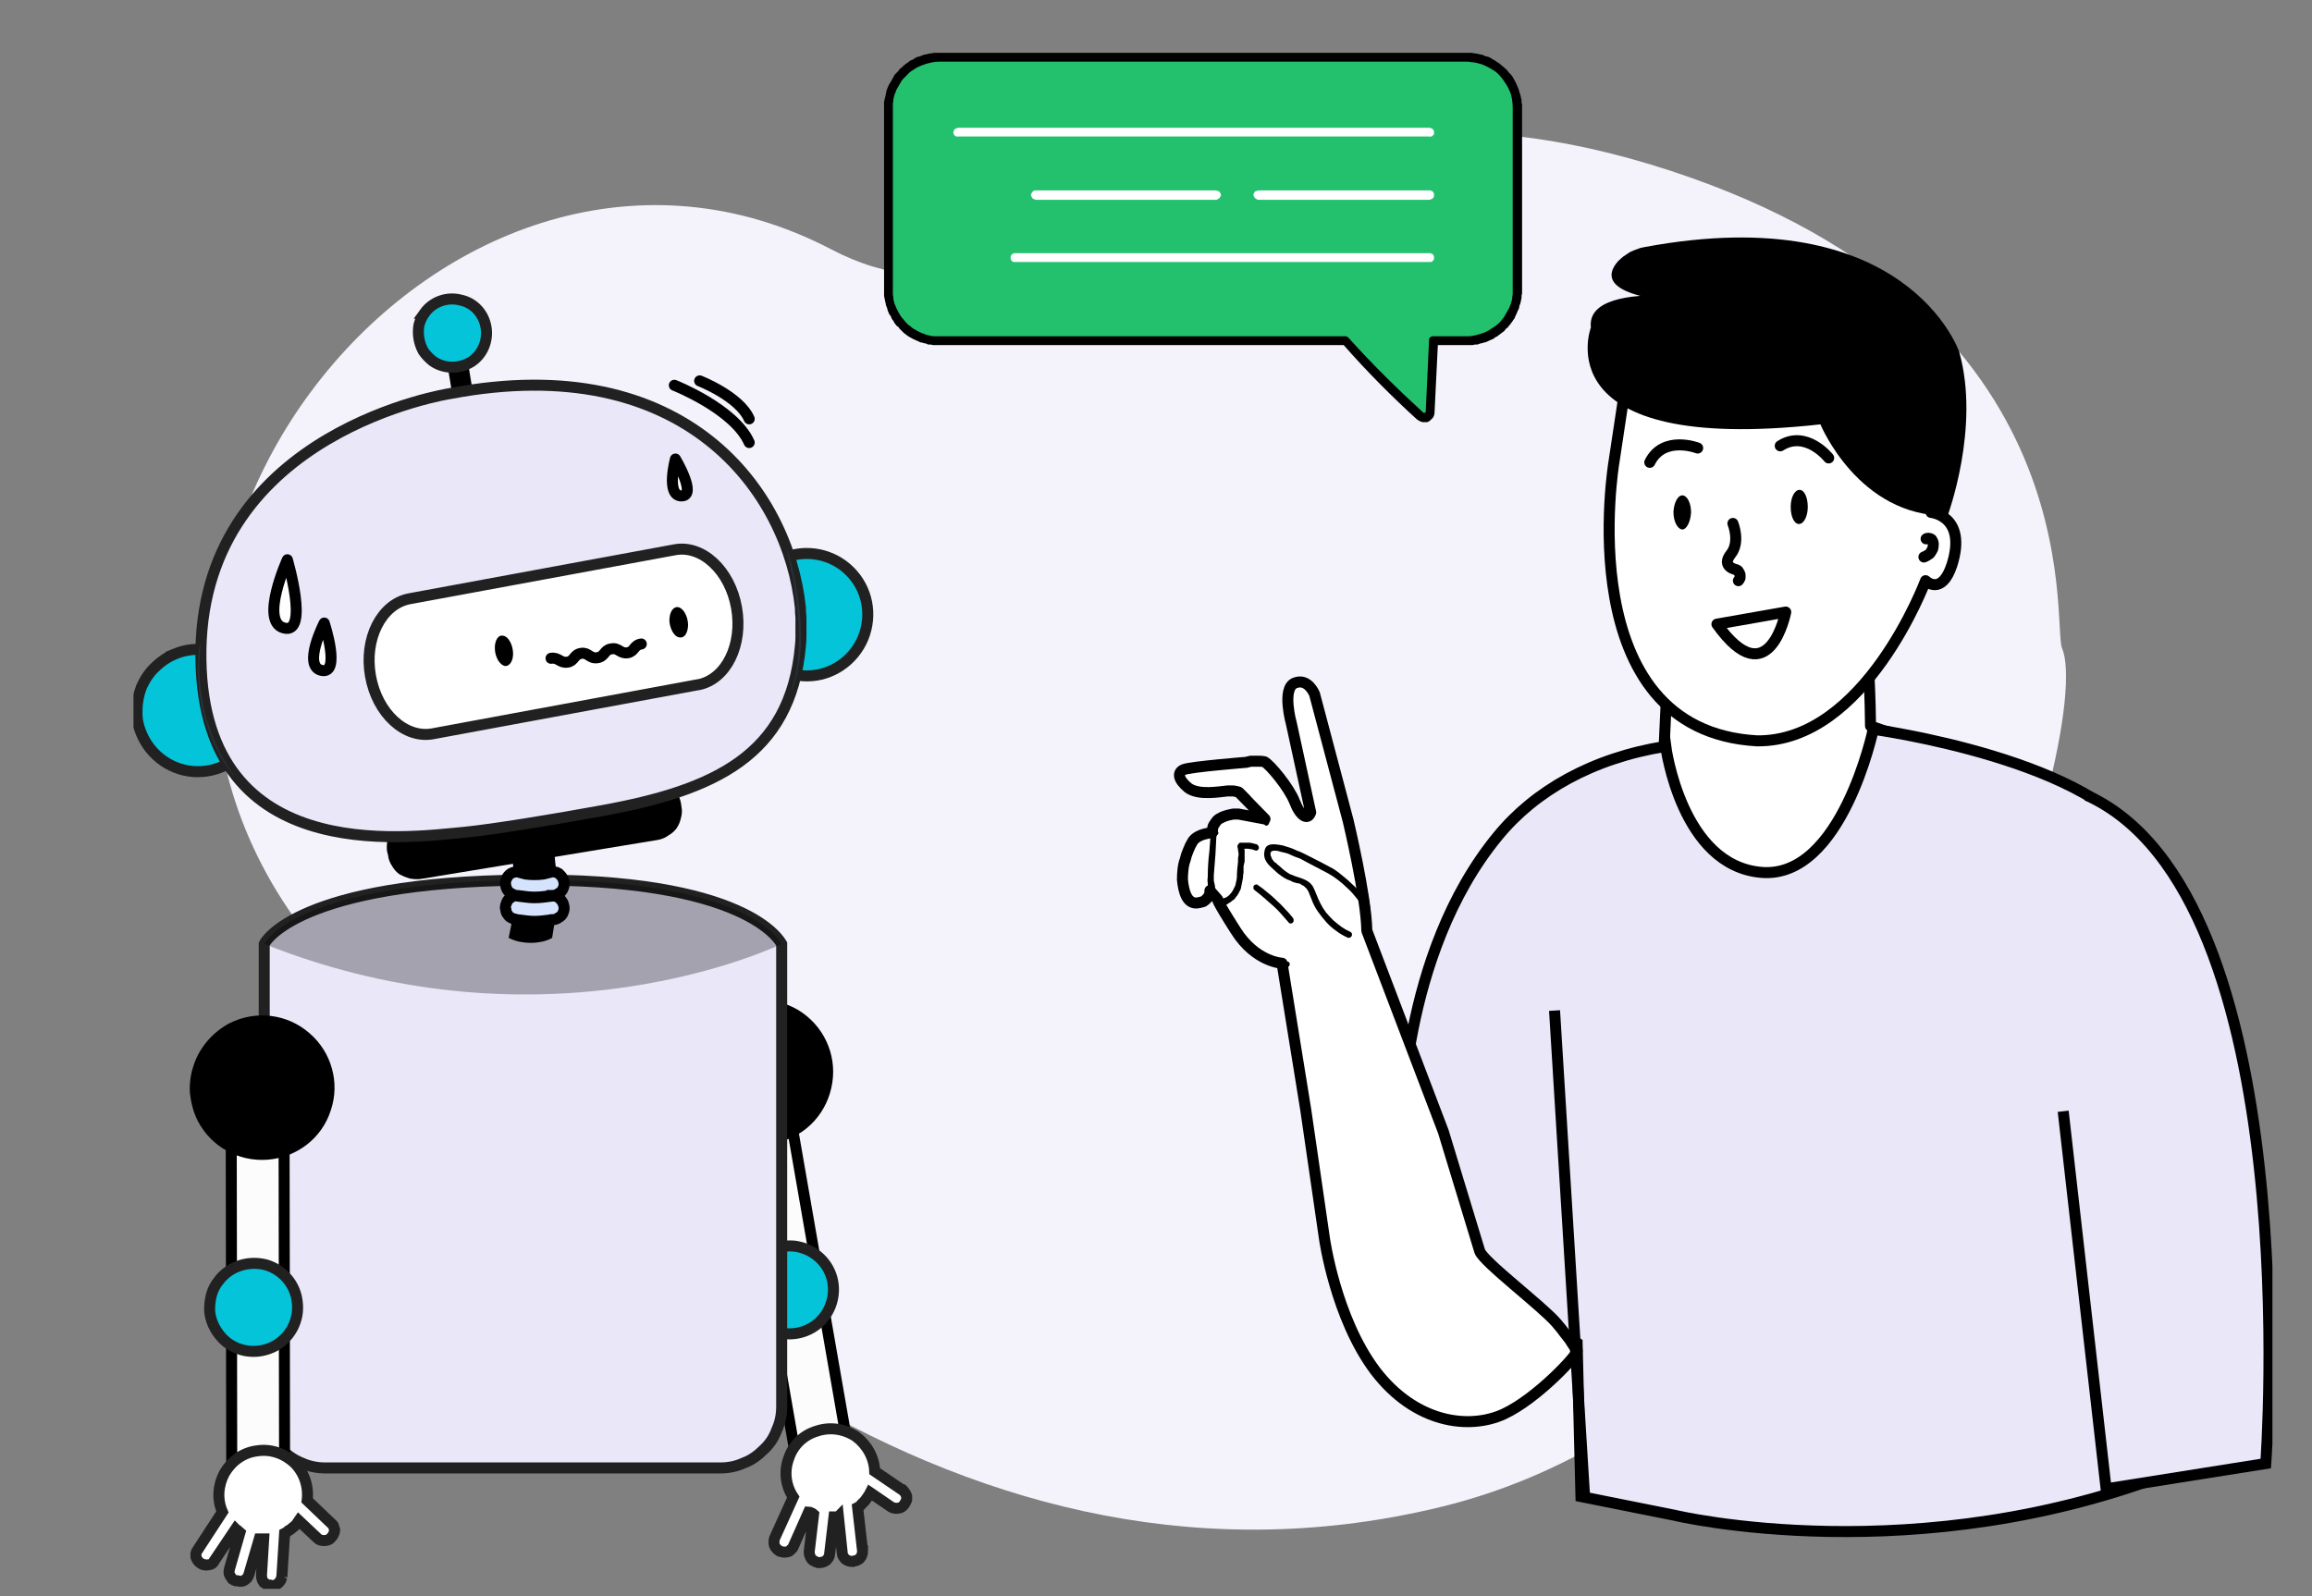 <svg xmlns="http://www.w3.org/2000/svg" viewBox="0 0 420 290" width="420" height="290"><rect x="0" y="0" width="420" height="290" fill="#808080" stroke="none"/><title>human-benefits-svg</title><defs><clipPath clipPathUnits="userSpaceOnUse" id="cp1"><path d="m249.68 334.49l-249.79-188.2 169.86-225.45 249.79 188.2z"></path></clipPath><clipPath clipPathUnits="userSpaceOnUse" id="cp2"><path d="m24.25 43.14h388.56v245.53h-388.56z"></path></clipPath><clipPath clipPathUnits="userSpaceOnUse" id="cp3"><path d="m24.25 43.14h388.56v245.53h-388.56z"></path></clipPath><clipPath clipPathUnits="userSpaceOnUse" id="cp4"><path d="m47.97 159.85h94v20.86h-94z"></path></clipPath><clipPath clipPathUnits="userSpaceOnUse" id="cp5"><path d="m160.58 9.58h115.9v67.13h-115.9z"></path></clipPath></defs><style>		.s0 { fill: #f4f3fb } 		.s1 { fill: #fcfcfc } 		.s2 { fill: none;stroke: #000000;stroke-width: 2 } 		.s3 { fill: #000000 } 		.s4 { fill: #04c4d9 } 		.s5 { fill: none;stroke: #212121;stroke-width: 2 } 		.s6 { fill: #ffffff } 		.s7 { fill: #e9e7f8 } 		.s8 { fill: #263238 } 		.s9 { fill: #d6e3fd } 		.s10 { fill: none;stroke: #000000;stroke-linecap: round;stroke-linejoin: round;stroke-width: 2 } 		.s11 { fill: #23c16e } 	</style><g id="Group_35978"><g id="Group_35946"><g id="Clip-Path: Group_35911" clip-path="url(#cp1)"><g id="Group_35911"><path id="Path_104000" class="s0" d="m374.6 117.8c-1.9-4.4 6.4-63.2-74.7-87.9-81.1-24.6-107.4 37.2-148.9 15.4-68.9-36-145.4 56.8-96.5 122.9 48.9 66.1 122.5 126.4 207.6 105.5 85-21 118.7-141.5 112.5-155.9z"></path></g></g></g><g id="Group_35975"><g id="Group_35944"><g id="Clip-Path: Group_35943" clip-path="url(#cp2)"><g id="Group_35943"><path id="Rectangle_11111" class="s1" d="m133.5 201.1l9.5-1.6 11.2 64.4-9.5 1.6z"></path><path id="Rectangle_11112" class="s2" d="m133.5 201.1l9.5-1.6 11.2 64.4-9.5 1.6z"></path><g id="Group_35942"><g id="Clip-Path: Group_35941" clip-path="url(#cp3)"><g id="Group_35941"><path id="Path_104230" class="s3" d="m130.4 184.2c4.3-3.1 10-3.4 14.6-0.7 4.6 2.8 7 8 6.2 13.2-0.8 5.3-4.6 9.6-9.8 10.8-5.1 1.3-10.6-0.6-13.7-4.9-1-1.4-1.8-3-2.2-4.6-0.4-1.7-0.5-3.4-0.3-5.1 0.3-1.7 0.9-3.4 1.8-4.9 0.9-1.4 2-2.7 3.4-3.8z"></path><path id="Path_104231" class="s4" d="m136.4 230.5c1.6-2.8 4.7-4.4 7.9-4.1 3.2 0.4 5.9 2.6 6.8 5.7 0.9 3.1-0.2 6.5-2.7 8.5-2.5 2-6 2.3-8.8 0.8q-1.4-0.8-2.4-2-1-1.3-1.5-2.8-0.4-1.5-0.2-3.1 0.1-1.6 0.9-3z"></path><path id="Path_104232" fill-rule="evenodd" class="s5" d="m136.4 230.5c1.6-2.8 4.7-4.4 7.9-4.1 3.2 0.4 5.9 2.6 6.8 5.7 0.9 3.1-0.2 6.5-2.7 8.5-2.5 2-6 2.3-8.8 0.8q-1.4-0.8-2.4-2-1-1.3-1.5-2.8-0.4-1.5-0.2-3.1 0.1-1.6 0.9-3z"></path><path id="Path_104233" class="s6" d="m156.7 281.8l-0.9-7.9q0.4-0.2 0.7-0.6 0.3-0.3 0.6-0.6 0.3-0.4 0.5-0.7 0.3-0.4 0.5-0.8l3.8 2.6q0.3 0.2 0.6 0.2 0.3 0.1 0.7 0 0.3 0 0.6-0.2 0.3-0.2 0.5-0.5l0.1-0.2q0.2-0.3 0.3-0.6 0-0.4 0-0.7-0.1-0.3-0.3-0.6-0.2-0.3-0.4-0.5h-0.1l-5-3.4c-0.1-2.5-1.4-4.8-3.4-6.3-2.1-1.4-4.7-1.8-7.1-1-2.4 0.7-4.3 2.5-5.1 4.9-0.9 2.4-0.6 5 0.8 7.1l-3.4 7.5q-0.1 0.3-0.1 0.7 0 0.3 0.1 0.6 0.1 0.3 0.4 0.6 0.2 0.2 0.5 0.4l0.3 0.1q0.3 0.1 0.6 0.1 0.3 0 0.7-0.1 0.3-0.1 0.5-0.4 0.3-0.2 0.4-0.5l2.8-6.3q0.1 0 0.3 0.1 0.1 0 0.2 0.1 0.1 0 0.2 0.1 0.1 0 0.2 0.1l-0.8 6.8q0 0.4 0.1 0.7 0.1 0.3 0.3 0.6 0.2 0.3 0.5 0.4 0.3 0.2 0.7 0.3h0.2q0.4 0 0.7-0.1 0.3-0.1 0.6-0.3 0.2-0.2 0.4-0.5 0.2-0.3 0.2-0.6l0.8-6.8q0.1 0 0.2 0 0.1 0 0.2 0 0.1 0 0.2 0 0.1 0 0.2-0.1l0.7 6.7q0 0.3 0.2 0.6 0.2 0.3 0.4 0.5 0.3 0.2 0.6 0.3 0.4 0.1 0.7 0.1l0.3-0.1q0.3 0 0.6-0.2 0.3-0.1 0.5-0.4 0.2-0.2 0.3-0.6 0.1-0.3 0.1-0.6z"></path><path id="Path_104234" fill-rule="evenodd" class="s5" d="m156.7 281.8l-0.9-7.9q0.4-0.2 0.7-0.6 0.3-0.3 0.6-0.6 0.3-0.4 0.5-0.7 0.3-0.4 0.5-0.8l3.8 2.6q0.3 0.2 0.6 0.2 0.3 0.1 0.7 0 0.3 0 0.6-0.2 0.3-0.2 0.5-0.5l0.1-0.2q0.2-0.3 0.3-0.6 0-0.4 0-0.7-0.1-0.3-0.3-0.6-0.2-0.3-0.4-0.5h-0.1l-5-3.4c-0.1-2.5-1.4-4.8-3.4-6.3-2.1-1.4-4.7-1.8-7.1-1-2.4 0.7-4.3 2.5-5.1 4.9-0.9 2.4-0.6 5 0.8 7.1l-3.4 7.5q-0.1 0.3-0.1 0.7 0 0.3 0.1 0.6 0.1 0.3 0.4 0.6 0.2 0.2 0.5 0.4l0.3 0.1q0.3 0.1 0.6 0.1 0.3 0 0.7-0.1 0.3-0.1 0.5-0.4 0.3-0.2 0.4-0.5l2.8-6.3q0.1 0 0.3 0.1 0.1 0 0.2 0.1 0.1 0 0.2 0.1 0.1 0 0.2 0.1l-0.8 6.8q0 0.4 0.1 0.7 0.1 0.3 0.3 0.6 0.2 0.3 0.5 0.4 0.3 0.2 0.7 0.3h0.2q0.4 0 0.7-0.1 0.3-0.1 0.6-0.3 0.2-0.2 0.4-0.5 0.2-0.3 0.2-0.6l0.8-6.8q0.1 0 0.2 0 0.1 0 0.2 0 0.1 0 0.2 0 0.1 0 0.2-0.1l0.7 6.7q0 0.3 0.2 0.6 0.2 0.3 0.4 0.5 0.3 0.2 0.6 0.3 0.4 0.1 0.7 0.1l0.3-0.1q0.3 0 0.6-0.2 0.3-0.1 0.5-0.4 0.2-0.2 0.3-0.6 0.1-0.3 0.1-0.6z"></path><path id="Path_104235" class="s7" d="m142 172v83.6c0 1.5-0.3 2.9-0.9 4.2-0.5 1.4-1.3 2.6-2.4 3.6-1 1-2.2 1.9-3.6 2.4-1.3 0.6-2.7 0.9-4.2 0.9h-71.9c-1.4 0-2.9-0.3-4.2-0.9-1.3-0.5-2.6-1.4-3.6-2.4-1-1-1.8-2.2-2.4-3.6-0.5-1.3-0.8-2.7-0.8-4.2v-83.6q0-0.2 0-0.5 0 0 0 0 0 0 0 0 0 0 0 0 0 0 0 0c0.2-0.5 6.3-11.2 47-11.6 40.7-0.5 46.7 11.1 47 11.6q0 0 0 0 0 0 0 0 0 0 0 0 0 0 0 0 0 0.3 0 0.5z"></path><path id="Path_104236" fill-rule="evenodd" class="s5" d="m142 172v83.6c0 1.5-0.3 2.9-0.9 4.2-0.5 1.4-1.3 2.6-2.4 3.6-1 1-2.2 1.9-3.6 2.4-1.3 0.6-2.7 0.9-4.2 0.9h-71.9c-1.4 0-2.9-0.3-4.2-0.9-1.3-0.5-2.6-1.4-3.6-2.4-1-1-1.8-2.2-2.4-3.6-0.5-1.3-0.8-2.7-0.8-4.2v-83.6q0-0.2 0-0.5 0 0 0 0 0 0 0 0 0 0 0 0 0 0 0 0c0.2-0.5 6.3-11.2 47-11.6 40.7-0.5 46.7 11.1 47 11.6q0 0 0 0 0 0 0 0 0 0 0 0 0 0 0 0 0 0.3 0 0.5z"></path><g id="Group_35940" style="opacity: .3"><g id="Group_35939"><g id="Clip-Path: Group_35938" clip-path="url(#cp4)"><g id="Group_35938"><path id="Path_104237" class="s3" d="m142 171.5q0 0 0 0 0 0 0 0 0 0 0 0 0 0 0 0c-0.7 0.3-42.5 20.5-94 0q0 0 0 0 0 0 0 0 0 0 0 0 0 0 0 0 0 0 0 0c0.2-0.5 6.3-11.2 47-11.6 40.7-0.5 46.7 11.1 47 11.6q0 0 0 0 0 0 0 0 0 0 0 0 0 0 0 0z"></path></g></g></g></g><path id="Path_104238" class="s3" d="m119.5 152.6l-43.1 7.1q-1 0.1-2-0.1-1-0.3-1.9-0.8-0.8-0.6-1.3-1.5-0.6-0.9-0.7-1.9l-0.2-0.8q-0.1-1 0.1-2 0.2-1 0.8-1.8 0.6-0.8 1.5-1.4 0.9-0.5 1.9-0.7l43.2-7.1q1-0.1 2 0.1 1 0.2 1.8 0.8 0.8 0.6 1.4 1.5 0.5 0.9 0.7 1.9l0.1 0.7q0.2 1-0.1 2-0.2 1-0.8 1.9-0.6 0.8-1.5 1.3-0.8 0.6-1.9 0.8z"></path><path id="Rectangle_11114" class="s3" d="m79.7 56.7l3.7-0.6 3.1 18.8-3.7 0.6z"></path><path id="Path_104239" class="s4" d="m142.3 101.4c4.1-1.7 8.9-0.8 12.1 2.4 3.2 3.2 4.1 7.9 2.4 12.1-1.7 4.1-5.7 6.9-10.2 6.9-4.5 0-8.5-2.7-10.3-6.8-0.5-1.4-0.8-2.8-0.8-4.3 0-1.4 0.3-2.9 0.8-4.2 0.6-1.4 1.4-2.6 2.4-3.6 1-1.1 2.3-1.9 3.6-2.5z"></path><path id="Path_104240" fill-rule="evenodd" class="s5" d="m142.3 101.4c4.1-1.7 8.9-0.8 12.1 2.4 3.2 3.2 4.1 7.9 2.4 12.1-1.7 4.1-5.7 6.9-10.2 6.9-4.5 0-8.5-2.7-10.3-6.8-0.5-1.4-0.8-2.8-0.8-4.3 0-1.4 0.3-2.9 0.8-4.2 0.6-1.4 1.4-2.6 2.4-3.6 1-1.1 2.3-1.9 3.6-2.5z"></path><path id="Path_104241" class="s4" d="m31.8 118.8c4.1-1.7 8.9-0.7 12 2.5 3.2 3.2 4.1 8 2.4 12.1-1.8 4.2-5.8 6.8-10.3 6.8-4.5 0-8.5-2.8-10.2-6.9-0.6-1.4-0.9-2.8-0.8-4.3 0-1.4 0.3-2.9 0.8-4.2 0.6-1.3 1.4-2.6 2.5-3.6 1-1 2.2-1.8 3.6-2.4z"></path><path id="Path_104242" fill-rule="evenodd" class="s5" d="m31.8 118.8c4.1-1.7 8.9-0.7 12 2.5 3.2 3.2 4.1 8 2.4 12.1-1.8 4.2-5.8 6.8-10.3 6.8-4.5 0-8.5-2.8-10.2-6.9-0.6-1.4-0.9-2.8-0.8-4.3 0-1.4 0.3-2.9 0.8-4.2 0.6-1.3 1.4-2.6 2.5-3.6 1-1 2.2-1.8 3.6-2.4z"></path><path id="Path_104243" class="s7" d="m81.8 71.5c0 0-44.6 6.8-45.3 46.5-0.6 39.7 37.1 34.2 48 33.2 5-0.5 15.5-2.2 24.8-3.9 20.4-3.7 34.3-10 36.1-29.9q0.1-0.9 0.1-1.7 0-0.9 0-1.8 0-0.9 0-1.7-0.1-0.9-0.1-1.8c-2.2-21.1-20.9-47-63.6-38.9z"></path><path id="Path_104244" fill-rule="evenodd" class="s5" d="m81.8 71.5c0 0-44.6 6.8-45.3 46.5-0.6 39.7 37.1 34.2 48 33.2 5-0.5 15.5-2.2 24.8-3.9 20.4-3.7 34.3-10 36.1-29.9q0.1-0.9 0.1-1.7 0-0.9 0-1.8 0-0.9 0-1.7-0.1-0.9-0.1-1.8c-2.2-21.1-20.9-47-63.6-38.9z"></path><path id="Path_104245" class="s6" d="m126.8 124.4l-48.1 8.9c-5.1 1-10.2-3.7-11.4-10.5q0 0 0 0c-1.2-6.8 2-13 7-14l48.2-8.9c5-1 10.1 3.7 11.3 10.5q0 0 0 0c1.2 6.8-1.9 13-6.9 14q-0.1 0-0.1 0z"></path><path id="Path_104246" fill-rule="evenodd" class="s5" d="m126.8 124.4l-48.1 8.9c-5.1 1-10.2-3.7-11.4-10.5q0 0 0 0c-1.2-6.8 2-13 7-14l48.2-8.9c5-1 10.1 3.7 11.3 10.5q0 0 0 0c1.2 6.8-1.9 13-6.9 14z"></path><path id="Path_104247" class="s3" d="m93.2 118.5c0.1 1.5-0.6 2.6-1.5 2.5-0.9-0.2-1.7-1.5-1.8-3-0.1-1.6 0.6-2.7 1.5-2.5 0.9 0.1 1.7 1.5 1.8 3z"></path><path id="Path_104248" class="s3" d="m125 113.4c0 1.5-0.6 2.6-1.6 2.4-0.9-0.1-1.7-1.5-1.8-3 0-1.5 0.6-2.6 1.6-2.5 0.9 0.2 1.7 1.5 1.8 3.1z"></path><path id="Path_104249" class="s4" d="m77.1 56.9c1.5-2.1 4.1-3 6.5-2.4 2.5 0.5 4.3 2.5 4.7 5 0.4 2.5-0.7 5-2.8 6.3-2.2 1.3-4.9 1.2-6.9-0.2q-1-0.8-1.7-1.8-0.6-1.1-0.8-2.3-0.2-1.2 0-2.4 0.3-1.2 1-2.2z"></path><path id="Path_104250" fill-rule="evenodd" class="s5" d="m77.1 56.9c1.5-2.1 4.1-3 6.5-2.4 2.5 0.5 4.3 2.5 4.7 5 0.4 2.5-0.7 5-2.8 6.3-2.2 1.3-4.9 1.2-6.9-0.2q-1-0.8-1.7-1.8-0.6-1.1-0.8-2.3-0.2-1.2 0-2.4 0.3-1.2 1-2.2z"></path><path id="Path_104251" class="s8" d="m143.7 125.5q0.2-0.5 0.3-1 0.1-0.4 0.3-0.9 0.1-0.4 0.2-0.9 0.1-0.5 0.2-0.9 0.2-1.2 0.3-2.3 0.1-1.1 0.1-2.3 0.1-1.1 0-2.3 0-1.1-0.1-2.3-0.1-1.1-0.2-2.2-0.1-1.2-0.3-2.3-0.1-1.1-0.3-2.3-0.2-1.1-0.5-2.2-0.3-1.7-0.6-2.8 0-0.1 0-0.2-0.1-0.1-0.1-0.3 0-0.1 0-0.2-0.1-0.1-0.1-0.3 0.1 0.1 0.1 0.3 0.1 0.1 0.1 0.2 0.1 0.1 0.1 0.3 0 0.1 0.1 0.2 0.3 1 0.7 2.7 0.3 1.2 0.5 2.3 0.2 1.1 0.4 2.3 0.2 1.1 0.3 2.2 0.1 1.2 0.2 2.3 0.1 1.2 0.1 2.4 0 1.1 0 2.3-0.1 1.1-0.2 2.3-0.2 1.1-0.4 2.3 0 0.3-0.1 0.6-0.1 0.4-0.2 0.7-0.1 0.4-0.2 0.7-0.1 0.3-0.2 0.7-0.1 0.1-0.1 0.2-0.1 0.1-0.1 0.2-0.1 0.1-0.1 0.2-0.1 0.2-0.2 0.3z"></path><path id="Path_104252" class="s8" d="m36.4 116.7q0 0.1 0 0.2 0 0.2 0 0.3 0 0.1 0 0.3 0 0.1 0 0.2-0.1 0.5-0.1 1.2c0 0.5-0.1 1-0.1 1.6q0 0.5 0 1 0 0.6 0 1.1 0.1 0.5 0.1 1 0 0.5 0.1 1 0.1 0.7 0.2 1.3 0 0.6 0.2 1.2 0.1 0.6 0.2 1.3 0.1 0.6 0.3 1.2 0.1 0.6 0.3 1.2 0.2 0.6 0.4 1.2 0.2 0.6 0.4 1.2 0.3 0.6 0.5 1.2 0.2 0.5 0.4 0.9 0.2 0.5 0.5 1 0.2 0.4 0.4 0.9 0.3 0.4 0.5 0.9c0.3 0.5 0.6 0.9 0.8 1.3q0.4 0.6 0.7 1 0.1 0.1 0.2 0.2 0 0.2 0.1 0.3 0.1 0.1 0.1 0.2 0.1 0.1 0.1 0.2 0-0.1-0.1-0.2-0.1-0.1-0.2-0.2-0.1-0.1-0.2-0.2 0-0.1-0.1-0.2-0.4-0.5-0.7-1c-0.3-0.3-0.6-0.8-0.9-1.3q-0.3-0.4-0.5-0.9-0.3-0.5-0.5-0.9-0.3-0.5-0.5-0.9-0.2-0.5-0.4-1-0.3-0.6-0.5-1.2-0.2-0.6-0.4-1.2-0.2-0.6-0.4-1.2-0.2-0.6-0.4-1.2-0.1-0.6-0.3-1.3-0.1-0.6-0.2-1.2-0.1-0.6-0.2-1.3-0.1-0.6-0.1-1.2-0.1-0.6-0.1-1.1 0-0.5-0.1-1 0-0.6 0-1.1 0-0.5 0.1-1c0-0.6 0-1.1 0.1-1.6q0-0.7 0.1-1.2 0-0.1 0.1-0.3 0-0.1 0-0.2 0-0.1 0.1-0.3 0-0.1 0-0.2z"></path><path id="Path_104253" class="s3" d="m92.4 152.5q0.5 2.2 0.8 4.5 0.2 2.2 0.2 4.5 0 2.2-0.2 4.5-0.3 2.2-0.8 4.4 1 0.5 2 0.7 1 0.2 2 0.2 1 0 2-0.2 1-0.2 1.9-0.7 0.4-2.2 0.6-4.4 0.3-2.3 0.3-4.5 0-2.3-0.3-4.5-0.2-2.3-0.6-4.5z"></path><path id="Path_104254" class="s9" d="m100.3 162.7q-0.8 0.1-1.6 0.2-0.8 0.1-1.6 0.1-0.8 0-1.5-0.1-0.8-0.1-1.6-0.2-0.2 0-0.4 0-0.2-0.1-0.4-0.2-0.2 0-0.4-0.2-0.2-0.1-0.3-0.2-0.5-0.5-0.6-1.1-0.2-0.7 0.1-1.3 0.2-0.6 0.8-1 0.5-0.3 1.2-0.3 0.7 0.2 1.5 0.4 0.8 0.1 1.6 0.1 0.9 0 1.6-0.1 0.8-0.2 1.6-0.4 0.2 0 0.4 0 0.2 0.1 0.4 0.1 0.2 0.1 0.4 0.2 0.2 0.2 0.3 0.3 0.5 0.5 0.6 1.1 0.2 0.7-0.1 1.3-0.2 0.6-0.8 0.9-0.5 0.4-1.2 0.4z"></path><path id="Path_104255" fill-rule="evenodd" class="s2" d="m100.3 162.7q-0.8 0.1-1.6 0.2-0.8 0.1-1.6 0.1-0.8 0-1.5-0.1-0.8-0.1-1.6-0.2-0.2 0-0.4 0-0.2-0.1-0.4-0.2-0.2 0-0.4-0.2-0.2-0.1-0.3-0.2-0.5-0.5-0.6-1.1-0.2-0.7 0.1-1.3 0.2-0.6 0.8-1 0.5-0.3 1.2-0.3 0.7 0.2 1.5 0.4 0.8 0.1 1.6 0.1 0.9 0 1.6-0.1 0.8-0.2 1.6-0.4 0.2 0 0.4 0 0.2 0.1 0.4 0.1 0.2 0.1 0.4 0.2 0.2 0.2 0.3 0.3 0.5 0.5 0.6 1.1 0.2 0.7-0.1 1.3-0.2 0.6-0.8 0.9-0.5 0.4-1.2 0.4z"></path><path id="Path_104256" class="s9" d="m100.3 167.1q-0.8 0.1-1.6 0.2-0.8 0.1-1.6 0.1-0.8 0-1.5-0.1-0.8-0.1-1.6-0.2-0.2 0-0.4-0.1-0.2 0-0.4-0.1-0.2-0.1-0.4-0.2-0.2-0.1-0.3-0.2-0.2-0.2-0.3-0.4-0.1-0.1-0.2-0.3-0.1-0.2-0.1-0.5-0.1-0.2-0.1-0.4 0-0.4 0.2-0.8 0.1-0.4 0.4-0.7 0.3-0.3 0.7-0.5 0.4-0.2 0.9-0.1 0.8 0.1 1.6 0.2 0.7 0.1 1.5 0.1 0.8 0 1.6-0.1 0.8-0.1 1.6-0.2 0.2 0 0.4 0 0.2 0 0.4 0.1 0.2 0.1 0.4 0.2 0.2 0.1 0.3 0.3 0.5 0.5 0.6 1.1 0.2 0.6-0.1 1.3-0.2 0.6-0.8 0.9-0.5 0.4-1.2 0.4z"></path><path id="Path_104257" fill-rule="evenodd" class="s2" d="m100.3 167.1q-0.8 0.1-1.6 0.2-0.8 0.1-1.6 0.1-0.8 0-1.5-0.1-0.8-0.1-1.6-0.2-0.2 0-0.4-0.1-0.2 0-0.4-0.1-0.2-0.1-0.4-0.2-0.2-0.1-0.3-0.2-0.2-0.2-0.3-0.4-0.1-0.1-0.2-0.3-0.1-0.2-0.1-0.5-0.1-0.2-0.1-0.4 0-0.4 0.2-0.8 0.1-0.4 0.4-0.7 0.3-0.3 0.7-0.5 0.4-0.2 0.9-0.1 0.8 0.1 1.6 0.2 0.7 0.1 1.5 0.1 0.8 0 1.6-0.1 0.8-0.1 1.6-0.2 0.2 0 0.4 0 0.2 0 0.4 0.1 0.2 0.1 0.4 0.2 0.2 0.1 0.3 0.3 0.5 0.5 0.6 1.1 0.2 0.6-0.1 1.3-0.2 0.6-0.8 0.9-0.5 0.4-1.2 0.4z"></path><path id="Rectangle_11115" class="s1" d="m42 203.1h9.6l0.1 65.3h-9.6z"></path><path id="Rectangle_11116" class="s2" d="m42 203.1h9.6l0.1 65.3h-9.6z"></path><path id="Path_104258" class="s3" d="m41.7 185.9c4.8-2.4 10.5-1.7 14.5 1.8 4 3.4 5.6 9 3.9 14-1.6 5.1-6.2 8.6-11.5 9-5.3 0.4-10.3-2.4-12.7-7.1-0.8-1.6-1.2-3.3-1.4-5-0.1-1.7 0.1-3.4 0.7-5.1 0.5-1.6 1.4-3.1 2.5-4.4 1.1-1.3 2.5-2.4 4-3.2z"></path><path id="Path_104259" class="s4" d="m39.8 232.6c2-2.6 5.4-3.6 8.5-2.8 3.1 0.9 5.4 3.6 5.7 6.8 0.4 3.2-1.2 6.3-4 7.9-2.9 1.6-6.4 1.3-8.9-0.7q-1.2-1-2-2.4-0.8-1.4-1-3-0.1-1.5 0.3-3.1 0.4-1.5 1.4-2.7z"></path><path id="Path_104260" fill-rule="evenodd" class="s5" d="m39.8 232.6c2-2.6 5.4-3.6 8.5-2.8 3.1 0.9 5.4 3.6 5.7 6.8 0.4 3.2-1.2 6.3-4 7.9-2.9 1.6-6.4 1.3-8.9-0.7q-1.2-1-2-2.4-0.8-1.4-1-3-0.1-1.5 0.3-3.1 0.4-1.5 1.4-2.7z"></path><path id="Path_104261" class="s6" d="m51.2 286.5l0.5-7.9q0.4-0.2 0.7-0.5 0.4-0.2 0.7-0.5 0.4-0.3 0.7-0.6 0.3-0.4 0.5-0.7l3.4 3.2q0.2 0.2 0.5 0.3 0.3 0.1 0.7 0.1 0.3 0 0.6-0.1 0.4-0.1 0.6-0.4l0.2-0.2q0.2-0.2 0.3-0.5 0.2-0.4 0.2-0.7-0.1-0.3-0.2-0.7-0.1-0.3-0.4-0.5l-4.4-4.2c0.3-2.5-0.5-5-2.3-6.8-1.8-1.7-4.3-2.6-6.8-2.2-2.5 0.3-4.6 1.8-5.9 4-1.2 2.2-1.4 4.8-0.4 7.1l-4.5 6.9q-0.2 0.2-0.3 0.6 0 0.3 0 0.7 0.1 0.3 0.3 0.6 0.2 0.3 0.5 0.5l0.2 0.1q0.2 0.2 0.6 0.2 0.3 0.1 0.7 0 0.3 0 0.6-0.2 0.3-0.2 0.4-0.5l3.9-5.8q0.1 0.1 0.2 0.2 0.1 0.1 0.2 0.1 0.1 0.1 0.2 0.2 0.1 0 0.2 0.1l-1.9 6.6q-0.1 0.4-0.1 0.7 0 0.3 0.2 0.6 0.2 0.3 0.4 0.6 0.3 0.2 0.6 0.3h0.3q0.3 0.1 0.6 0.1 0.4 0 0.7-0.2 0.3-0.2 0.5-0.4 0.2-0.3 0.3-0.6l1.9-6.5q0.4 0 0.8 0l-0.4 6.6q0 0.4 0.1 0.7 0.1 0.3 0.3 0.6 0.3 0.2 0.6 0.4 0.3 0.1 0.6 0.1l0.3 0.1q0.3 0 0.6-0.1 0.3-0.1 0.6-0.4 0.3-0.2 0.4-0.5 0.2-0.3 0.2-0.6z"></path><path id="Path_104262" fill-rule="evenodd" class="s5" d="m51.2 286.5l0.5-7.9q0.4-0.2 0.7-0.5 0.4-0.2 0.7-0.5 0.4-0.3 0.7-0.6 0.3-0.4 0.5-0.7l3.4 3.2q0.2 0.2 0.5 0.3 0.3 0.1 0.7 0.1 0.3 0 0.6-0.1 0.4-0.1 0.6-0.4l0.2-0.2q0.2-0.2 0.3-0.5 0.2-0.4 0.2-0.7-0.1-0.3-0.2-0.7-0.1-0.3-0.4-0.5l-4.4-4.2c0.3-2.5-0.5-5-2.3-6.8-1.8-1.7-4.3-2.6-6.8-2.2-2.5 0.3-4.6 1.8-5.9 4-1.2 2.2-1.4 4.8-0.4 7.1l-4.5 6.9q-0.2 0.2-0.3 0.6 0 0.3 0 0.7 0.1 0.3 0.3 0.6 0.2 0.3 0.5 0.5l0.2 0.1q0.2 0.2 0.6 0.2 0.3 0.1 0.7 0 0.3 0 0.6-0.2 0.3-0.2 0.4-0.5l3.9-5.8q0.1 0.1 0.2 0.2 0.1 0.1 0.2 0.1 0.1 0.1 0.2 0.2 0.1 0 0.2 0.1l-1.9 6.6q-0.1 0.4-0.1 0.7 0 0.3 0.2 0.6 0.2 0.3 0.4 0.6 0.3 0.2 0.6 0.3h0.3q0.3 0.1 0.6 0.1 0.4 0 0.7-0.2 0.3-0.2 0.5-0.4 0.2-0.3 0.3-0.6l1.9-6.5q0.4 0 0.8 0l-0.4 6.6q0 0.4 0.1 0.7 0.1 0.3 0.3 0.6 0.3 0.2 0.6 0.4 0.3 0.1 0.6 0.1l0.3 0.1q0.3 0 0.6-0.1 0.3-0.1 0.6-0.4 0.2-0.2 0.4-0.5 0.1-0.3 0.2-0.6z"></path><path id="Path_104263" class="s6" d="m303.2 116.5l-0.9 19.3-7.8 1.8c1.3 3.5 5.3 22.4 25 21.4 22.8 0.1 25.5-20.5 27.2-25q-0.9-0.2-1.8-0.4-0.8-0.3-1.7-0.6-0.9-0.2-1.7-0.5-0.9-0.3-1.7-0.6c-0.1-10.3-0.8-14.2-0.8-24.4z"></path><path id="Path_104264" fill-rule="evenodd" class="s10" d="m303.2 116.5l-0.9 19.3-7.8 1.8c1.3 3.5 5.3 22.4 25 21.4 22.8 0.1 25.5-20.5 27.2-25q-0.9-0.2-1.8-0.4-0.8-0.3-1.7-0.6-0.9-0.2-1.7-0.5-0.9-0.3-1.7-0.6c-0.1-10.3-0.8-14.2-0.8-24.4z"></path><path id="Path_104265" class="s7" d="m302.6 135.6c0 0 2.8 21.7 17.4 22.9 14.6 1.2 20.3-26 20.3-26 0 0 41.3 5.6 49.4 21.9 8.2 16.3 16.3 108.5 6.1 112.6-47.4 18.9-91.6 8.3-91.6 8.3l-17-3.4-0.7-27.9-32.6-20.3 0.7-17.7c0 0-0.3-32.5 17.5-54.1 6.7-8.2 17.2-14.2 30.5-16.3z"></path><path id="Path_104266" fill-rule="evenodd" class="s2" d="m302.6 135.6c0 0 2.8 21.7 17.4 22.9 14.6 1.2 20.3-26 20.3-26 0 0 41.3 5.6 49.4 21.9 8.2 16.3 16.3 108.5 6.1 112.6-47.4 18.9-91.6 8.3-91.6 8.3l-17-3.4-0.7-27.9-32.6-20.3 0.7-17.7c0 0-0.3-32.5 17.5-54.1 6.7-8.2 17.2-14.2 30.5-16.3z"></path><path id="Path_104267" class="s6" d="m293.2 83.9c0 0-8.3 48.8 26 50.7 19.7 0.2 30.6-29.1 30.6-29.1 0 0 2.9 2.9 4.8-2.9 2.8-8.9-3.8-9.5-3.8-9.5l1.9-14.3-29.6-14.9-27.7 5.4z"></path><path id="Path_104268" fill-rule="evenodd" class="s10" d="m293.2 83.9c0 0-8.3 48.8 26 50.7 19.7 0.2 30.6-29.1 30.6-29.1 0 0 2.9 2.9 4.8-2.9 2.8-8.9-3.8-9.5-3.8-9.5l1.9-14.3-29.6-14.9-27.7 5.4z"></path><path id="Path_104269" class="s3" d="m289 59.5c0 0-8.8 23.2 41.7 17.6 0 0 6.9 16.8 23.1 16.6 0 0 6-16.1 2.1-29.8 0 0-9.5-27.9-57.2-19q-0.7 0.1-1.4 0.4-0.6 0.2-1.2 0.5-0.6 0.4-1.2 0.8-0.5 0.4-1 0.9c-2.6 3-3 8 24.2 7.8 0 0-30.2-5.8-29.1 4.2z"></path><path id="Path_104270" fill-rule="evenodd" class="s10" d="m349.9 97.9q0.1-0.1 0.3-0.1 0.1 0 0.2 0 0.1 0 0.3 0.1 0.1 0 0.2 0.1 0 0.1 0.1 0.2 0.1 0.1 0.1 0.2 0.1 0.2 0.1 0.3 0 0.1 0 0.2 0 0.4-0.1 0.8-0.2 0.4-0.4 0.7-0.2 0.3-0.6 0.5-0.3 0.2-0.6 0.3"></path><path id="Path_104271" class="s3" d="m325.3 92.1c0 1.7 0.6 3.1 1.5 3.1 0.9 0 1.6-1.4 1.6-3.1 0-1.7-0.6-3.1-1.5-3.1-0.9 0-1.6 1.4-1.6 3.1z"></path><path id="Path_104272" class="s3" d="m304 93c0 1.7 0.7 3.1 1.6 3.2 0.8 0 1.5-1.4 1.6-3.1 0-1.7-0.7-3.1-1.6-3.1-0.8 0-1.5 1.3-1.6 3z"></path><path id="Path_104273" class="s6" d="m332.2 83.2c0 0-4.1-5.2-8.8-2.2"></path><path id="Path_104274" fill-rule="evenodd" class="s10" d="m332.2 83.2c0 0-4.1-5.2-8.8-2.2"></path><path id="Path_104275" class="s6" d="m308.4 81.4c0 0-6.2-2.4-8.7 2.6"></path><path id="Path_104276" fill-rule="evenodd" class="s10" d="m308.4 81.4c0 0-6.2-2.4-8.7 2.6"></path><path id="Path_104277" class="s6" d="m314.8 95.1c0 0 1.4 3.4-0.4 5.6-1.8 2.3 1 2.8 1 2.8q0.3 0.1 0.4 0.3 0.2 0.3 0.3 0.6 0 0.3 0 0.6-0.1 0.3-0.3 0.5"></path><path id="Path_104278" fill-rule="evenodd" class="s10" d="m314.8 95.1c0 0 1.4 3.4-0.4 5.6-1.8 2.3 1 2.8 1 2.8q0.3 0.1 0.4 0.3 0.2 0.3 0.3 0.6 0 0.3 0 0.6-0.1 0.3-0.3 0.5"></path><path id="Path_104279" class="s6" d="m324.4 111.2c0 0-3 15.5-12.5 2.2z"></path><path id="Path_104280" fill-rule="evenodd" class="s10" d="m324.4 111.2c0 0-3 15.5-12.5 2.2z"></path><path id="Path_104281" class="s6" d="m238.1 147.6l-3.5-16.1c0 0-1.8-6.4 0.6-7.4 2.4-1 3.6 2 3.6 2l6.1 23c0 0 3.3 13.8 3.4 20l13.9 36.5 6.6 21.7c0.6 1.9 11.2 9.9 13.9 13q0.5 0.6 1 1.2 0.5 0.7 1 1.3 0.5 0.6 0.9 1.3 0.5 0.7 0.9 1.3c0.3 0.5-7.1 8.6-13.3 11.5-6.3 2.9-16.1 1.7-23.4-7.9-7.2-9.6-9.2-24-9.2-24l-3.4-23.4-4.3-26.6c0 0-4.8-0.2-8.4-5.9-3.7-5.8-3.3-5.7-3.3-5.7l-1.4-1.6q0 0.4-0.1 0.8-0.2 0.4-0.5 0.7-0.3 0.3-0.6 0.5-0.4 0.1-0.8 0.2c-2.2 0.5-2.8-2.1-3-4.2q0-0.9 0.1-1.8 0.1-1 0.4-1.8 0.2-0.9 0.6-1.8 0.3-0.8 0.8-1.6c1-1.4 3.5-1.5 3.5-1.5q0-0.4 0.1-0.7 0-0.4 0.2-0.7 0.2-0.3 0.4-0.6 0.2-0.3 0.5-0.5 0.4-0.2 0.8-0.4 0.5-0.2 0.9-0.3 0.5-0.1 0.9-0.2 0.5 0 1 0l4.8 0.9-4.8-4.9q-0.3-0.1-0.5-0.1-0.2-0.1-0.5-0.1-0.2 0-0.5 0-0.2 0-0.5 0c-1.3 0.1-5.3 0.9-7.2-0.6-1.8-1.5-2-2.8-0.7-3.3 1.3-0.5 11.3-1.3 11.3-1.3q0.4-0.1 0.8-0.2 0.4 0 0.8 0 0.4 0 0.8 0 0.5 0 0.9 0.1c1 0.5 4.5 4.7 5.5 7.3 1 2.6 2.4 3.4 2.9 1.9z"></path><path id="Path_104282" fill-rule="evenodd" class="s10" d="m238.1 147.6l-3.5-16.1c0 0-1.8-6.4 0.6-7.4 2.4-1 3.6 2 3.6 2l6.1 23c0 0 3.3 13.8 3.4 20l13.9 36.5 6.6 21.7c0.6 1.9 11.2 9.9 13.9 13q0.5 0.6 1 1.2 0.5 0.7 1 1.3 0.5 0.6 0.9 1.3 0.5 0.7 0.9 1.3c0.3 0.5-7.1 8.6-13.3 11.5-6.3 2.9-16.1 1.7-23.4-7.9-7.2-9.6-9.2-24-9.2-24l-3.4-23.4-4.3-26.6c0 0-4.8-0.2-8.4-5.9-3.7-5.8-3.3-5.7-3.3-5.7l-1.4-1.6q0 0.4-0.1 0.8-0.2 0.4-0.5 0.7-0.3 0.3-0.6 0.5-0.4 0.1-0.8 0.2c-2.2 0.5-2.8-2.1-3-4.2q0-0.9 0.1-1.8 0.1-1 0.4-1.8 0.2-0.9 0.6-1.8 0.3-0.8 0.8-1.6c1-1.4 3.5-1.5 3.5-1.5q0-0.4 0.1-0.7 0-0.4 0.2-0.7 0.2-0.3 0.4-0.6 0.2-0.3 0.5-0.5 0.4-0.2 0.8-0.4 0.5-0.2 0.9-0.3 0.5-0.1 0.9-0.2 0.5 0 1 0l4.8 0.9-4.8-4.9q-0.3-0.1-0.5-0.1-0.2-0.1-0.5-0.1-0.2 0-0.5 0-0.2 0-0.5 0c-1.3 0.1-5.3 0.9-7.2-0.6-1.8-1.5-2-2.8-0.7-3.3 1.3-0.5 11.3-1.3 11.3-1.3q0.4-0.1 0.8-0.2 0.4 0 0.8 0 0.4 0 0.8 0 0.5 0 0.9 0.1c1 0.5 4.5 4.7 5.5 7.3 1 2.6 2.4 3.4 2.9 1.9z"></path><path id="Path_104283" class="s3" d="m245.3 169.3q-0.9-0.4-1.6-0.9-0.8-0.6-1.5-1.2-0.7-0.7-1.3-1.4-0.6-0.8-1-1.6c-0.6-1.1-0.9-2.3-1.5-3.3-0.7-1-1.9-1.3-3.1-1.7q-0.5-0.2-1-0.4-0.5-0.3-0.9-0.6-0.4-0.3-0.8-0.7-0.4-0.3-0.8-0.7-0.2-0.1-0.4-0.3-0.1-0.2-0.3-0.4-0.1-0.2-0.2-0.5-0.1-0.2-0.1-0.4c-0.1-1 1.5-0.6 2-0.4q0.6 0.1 1.2 0.3 0.5 0.2 1.1 0.5 0.6 0.2 1.1 0.4 0.5 0.3 1.1 0.6l4 2.1q0.9 0.5 1.8 1.2 0.8 0.6 1.6 1.4 0.8 0.7 1.5 1.6 0.7 0.8 1.3 1.7c0.5 0.6 1.4 0 1-0.6q-0.6-0.9-1.3-1.7-0.7-0.9-1.5-1.6-0.8-0.8-1.7-1.5-0.8-0.7-1.7-1.3-2.2-1.2-4.4-2.3-0.6-0.3-1.2-0.6-0.6-0.3-1.2-0.5-0.6-0.3-1.2-0.5-0.6-0.2-1.3-0.4c-1.6-0.3-3.1-0.5-3.3 1.1-0.3 1.6 0.8 2.5 1.8 3.4q0.4 0.4 0.8 0.7 0.5 0.4 1 0.7 0.5 0.3 1.1 0.5 0.5 0.3 1 0.4 0.3 0.1 0.6 0.1 0.3 0.1 0.5 0.3 0.3 0.1 0.5 0.3 0.2 0.2 0.4 0.4 0.1 0.2 0.3 0.5 0.1 0.2 0.2 0.5 0.1 0.2 0.2 0.5 0.1 0.2 0.2 0.5 0.4 1.1 1.1 2.1 0.7 1 1.5 1.9 0.8 0.9 1.8 1.6 0.9 0.7 2 1.2c0.7 0.4 1.3-0.6 0.6-1z"></path><path id="Path_104284" class="s3" d="m229.7 148.5c-1.4-0.4-2.8-0.8-4.2-1q-0.4-0.2-0.8-0.2-0.4-0.1-0.8-0.1-0.4 0-0.8 0-0.5 0.1-0.8 0.2-0.5 0.1-0.9 0.3-0.3 0.3-0.6 0.6-0.3 0.3-0.5 0.7-0.2 0.4-0.3 0.8c0 1.3-0.2 3.2-0.3 4.8-0.2 1.6-0.3 3.2-0.3 4.8q-0.1 0.5 0 1.1 0 0.5 0.1 1 0.2 0.6 0.4 1.1 0.2 0.5 0.4 0.9 0.3 0.4 0.6 0.6 0.3 0.2 0.7 0.3 0.4 0.1 0.9 0 0.4 0 0.7-0.3 0.4-0.2 0.7-0.5 0.4-0.2 0.6-0.6 0.3-0.3 0.5-0.7 0.2-0.4 0.4-0.8 0.1-0.5 0.2-1 0.1-0.5 0.2-1 0-0.5 0.1-1 0-0.5 0-1.1 0.1-0.4 0.2-0.9 0-0.5 0-1 0-0.5 0-1-0.1-0.5-0.2-1l-0.4 0.7q0.3 0 0.7 0 0.3 0 0.6 0 0.3 0.1 0.6 0.1 0.3 0.1 0.6 0.2 0.2 0.1 0.4 0 0.2-0.1 0.3-0.4 0-0.2-0.1-0.4-0.1-0.2-0.3-0.3-0.4-0.1-0.8-0.2-0.3-0.1-0.7-0.1-0.4 0-0.8 0-0.4 0-0.8 0 0 0.1-0.1 0.1 0 0-0.1 0.1 0 0 0 0-0.1 0.1-0.1 0.1 0 0.1 0 0.1-0.1 0.1-0.1 0.1 0 0.1 0 0.1 0 0.1 0 0.2 0.1 0.3 0.1 0.6 0.1 0.4 0.1 0.7 0 0.3-0.1 0.7 0 0.3 0 0.7c-0.1 0.8-0.2 1.7-0.2 2.6q0 0.4-0.1 0.8-0.1 0.5-0.2 0.9-0.2 0.4-0.4 0.8-0.2 0.4-0.5 0.7c-0.5 0.7-1.8 1.3-2.3 0.3q-0.2-0.4-0.3-0.9-0.2-0.4-0.2-0.9-0.1-0.5-0.2-0.9 0-0.5 0-1c0.1-1.1 0.2-2.6 0.3-3.8l0.2-3.9q0-0.2 0.1-0.4 0-0.2 0-0.4 0-0.3 0-0.5 0.1-0.2 0.1-0.4c0.1-0.5 0.8-0.9 1.3-1.1q0.4 0 0.8-0.1 0.4 0 0.8 0 0.4 0 0.8 0.1 0.4 0.1 0.8 0.1l3.7 1c0.7 0.1 1-1 0.3-1.1z"></path><path id="Path_104285" class="s3" d="m220.5 150.6q-0.3 0-0.5 0-0.3 0-0.5 0-0.3 0.1-0.5 0.1-0.3 0.1-0.5 0.1-0.3 0.1-0.5 0.2-0.2 0.1-0.5 0.3-0.2 0.1-0.4 0.3-0.2 0.1-0.4 0.3-0.3 0.3-0.6 0.7-0.2 0.4-0.5 0.8-0.2 0.4-0.4 0.9-0.1 0.4-0.3 0.8-0.2 0.7-0.3 1.4-0.1 0.7-0.2 1.4 0 0.6 0 1.3 0 0.7 0.1 1.4c0.3 1.6 0.6 4.1 2.6 4.3q0.7 0 1.4-0.2 0.6-0.3 1.1-0.8 0.4-0.4 0.7-1.1 0.2-0.6 0.1-1.3c-0.1-0.7-1.2-0.8-1.1 0q0 0.1 0 0.3 0 0.1-0.1 0.3 0 0.1 0 0.3-0.1 0.1-0.2 0.3 0 0.1-0.1 0.2-0.1 0.2-0.2 0.3-0.1 0.1-0.3 0.2-0.1 0.1-0.2 0.1-0.2 0.1-0.3 0.2-0.2 0-0.3 0-0.2 0.1-0.3 0-0.2 0-0.3 0c-0.5-0.1-0.7-0.6-0.9-1.1q-0.2-0.7-0.4-1.5-0.1-0.8-0.2-1.6 0-0.8 0-1.6 0.1-0.8 0.3-1.6 0.1-0.4 0.2-0.8 0.1-0.4 0.3-0.8 0.1-0.4 0.3-0.7 0.2-0.4 0.4-0.8 0.4-0.4 0.7-0.7 0.4-0.3 0.9-0.5 0.4-0.2 0.9-0.2 0.5-0.1 1 0c1.4 0 0.8-1.1 0-1.2z"></path><path id="Path_104286" class="s3" d="m230.4 148.9l-2.4-3.1q-0.3-0.4-0.5-0.7-0.3-0.3-0.5-0.6-0.3-0.3-0.6-0.6-0.3-0.3-0.6-0.6-0.3-0.2-0.7-0.3-0.4-0.1-0.8-0.2-0.3 0-0.7 0-0.4 0.1-0.8 0.2-0.3 0.1-0.7 0.2-0.4 0.1-0.8 0.2-0.4 0-0.7 0.1-0.4 0-0.8 0.1-0.4 0-0.8 0-0.4 0-0.8-0.1-0.3-0.1-0.7-0.2-0.4-0.1-0.7-0.2c-0.7-0.3-2.3-1.2-2-2.1 0.2-0.9 1-0.4 1.4-0.5l2-0.5c1.3-0.2 2.6-0.5 3.9-0.7 1.3-0.1 2.6-0.3 4-0.4q0.3-0.1 0.7-0.1 0.4-0.1 0.8 0 0.3 0 0.7 0 0.4 0.1 0.7 0.2 0.4 0.1 0.8 0.3 0.4 0.2 0.7 0.4 0.3 0.3 0.6 0.5 0.3 0.3 0.6 0.7 0.2 0.2 0.3 0.4 0.2 0.3 0.4 0.5 0.1 0.2 0.3 0.5 0.1 0.2 0.2 0.5l2.4 4.4c0.3 0.5 0.6 1.4 1.1 1.6q0.2 0.1 0.4 0.1 0.1 0.1 0.3 0.1 0.2 0 0.4 0 0.2 0 0.4 0c0.7-0.2 0.7-0.9 0.6-1.5q0-0.4-0.1-0.8 0-0.4-0.1-0.7 0-0.4-0.1-0.8-0.1-0.4-0.1-0.8c-0.5-1.9-1.2-3.9-1.7-5.8q-0.3-1.4-0.6-2.7-0.3-1.3-0.6-2.7-0.2-1.3-0.4-2.7-0.1-1.3-0.2-2.7-0.1-0.3-0.1-0.6 0-0.4 0-0.7 0-0.3 0.1-0.6 0-0.3 0.1-0.6 0.2-0.3 0.5-0.5 0.2-0.3 0.6-0.3 0.3-0.1 0.7 0 0.3 0 0.6 0.2 0.3 0.3 0.6 0.6 0.3 0.4 0.5 0.7 0.3 0.4 0.4 0.8 0.2 0.4 0.3 0.8c0.3 1.1 0.7 2.5 1.1 3.7 1.3 5 2.3 10.2 3.5 15.3 0.8 3.5 1.9 7 2.7 10.5q0.3 1.2 0.6 2.5 0.3 1.2 0.5 2.5 0.2 1.2 0.3 2.5 0.2 1.2 0.3 2.5 0 0.2 0 0.4 0 0.2 0 0.4 0 0.2 0 0.4 0 0.2-0.1 0.4c-0.1 0.7 1 1 1.2 0.3q0-0.7 0-1.3 0-0.7 0-1.4 0-0.7-0.1-1.3-0.1-0.7-0.2-1.4c-0.3-1.8-0.8-4.5-1.4-6.7-0.5-2.2-0.8-3.5-1.3-5.3-1-3.3-1.7-6.6-2.5-10-0.7-3.3-1.4-6.7-2.3-10-0.4-1.5-0.8-3.2-1.4-4.7q-0.1-0.5-0.3-1-0.2-0.4-0.5-0.8-0.3-0.5-0.6-0.8-0.4-0.4-0.8-0.6-0.4-0.3-0.8-0.4-0.4-0.1-0.9-0.1-0.4 0-0.8 0.2-0.4 0.1-0.8 0.4-0.3 0.3-0.5 0.6-0.2 0.3-0.3 0.7-0.1 0.4-0.1 0.8-0.1 0.4 0 0.7 0 0.8 0.1 1.6 0 0.8 0.1 1.6 0.1 0.8 0.2 1.5 0.1 0.8 0.3 1.6c0.5 2.9 1.2 5.9 2 8.9q0.2 0.5 0.3 1 0.2 0.6 0.3 1.1 0.2 0.5 0.3 1.1 0.1 0.5 0.2 1.1 0 0.3 0 0.5 0 0.3 0.1 0.5 0 0.3 0.1 0.5 0 0.3 0 0.5l0.2-0.3h-0.4-0.4l0.3 0.2c-1.3-2.1-2.3-4.3-3.6-6.4q-0.2-0.6-0.6-1-0.3-0.5-0.8-0.9-0.4-0.4-0.8-0.8-0.5-0.3-1-0.6-0.2-0.1-0.5-0.2-0.2-0.1-0.4-0.2-0.3-0.1-0.5-0.1-0.2-0.1-0.5-0.1-0.3 0-0.7 0-0.3-0.1-0.7 0-0.3 0-0.7 0-0.3 0.1-0.6 0.1c-2.1 0.2-4.2 0.5-6.2 0.8l-3 0.6c-0.7 0.2-1.9 0.3-2.5 0.9-0.6 0.6 0.1 2.7 1.1 3.4q0.5 0.4 1 0.6 0.6 0.3 1.1 0.4 0.6 0.2 1.2 0.2 0.6 0.1 1.2 0.1 0.3-0.1 0.7-0.1 0.3 0 0.6-0.1 0.4 0 0.7-0.1 0.3 0 0.6-0.1c1.1-0.3 2.2-0.8 3.1 0q0.3 0.3 0.6 0.6 0.2 0.3 0.5 0.6 0.2 0.3 0.4 0.6 0.3 0.3 0.5 0.6l2.4 3c0.4 0.6 1.2-0.2 0.7-0.8z"></path><path id="Path_104287" class="s3" d="m221.3 164.4q0.1 0.6 0.4 1.2 0.2 0.6 0.5 1.2 0.3 0.6 0.6 1.1 0.3 0.6 0.7 1.1 0.3 0.5 0.6 0.9 0.3 0.4 0.7 0.8 0.4 0.4 0.7 0.8 0.4 0.4 0.8 0.8c2 1.8 4.6 3.7 7.4 3.5 0.8-0.1 0.8-1.2 0-1.1-2.5 0.1-4.9-1.7-6.7-3.3q-0.4-0.4-0.7-0.7-0.4-0.4-0.7-0.8-0.3-0.4-0.6-0.8-0.3-0.4-0.6-0.8-0.4-0.5-0.6-1-0.3-0.5-0.6-1-0.2-0.6-0.5-1.1-0.2-0.6-0.4-1.1c-0.2-0.7-1.3-0.4-1 0.3z"></path><path id="Path_104288" class="s3" d="m228 161.8q0.8 0.6 1.6 1.3 0.8 0.7 1.6 1.4 0.8 0.7 1.5 1.5 0.7 0.8 1.4 1.6 0 0.1 0.1 0.1 0.2 0.1 0.3 0.1 0.1 0 0.2-0.1 0.1 0 0.2-0.1 0-0.1 0.1-0.2 0-0.1 0-0.2 0-0.1 0-0.2-0.1-0.1-0.1-0.2-0.7-0.9-1.5-1.7-0.7-0.8-1.5-1.5-0.8-0.8-1.7-1.5-0.8-0.7-1.7-1.3-0.1-0.1-0.1-0.1-0.1 0-0.1 0-0.1 0-0.1 0-0.1 0-0.1 0-0.1 0-0.1 0.1-0.1 0-0.1 0-0.1 0-0.1 0.1 0 0-0.1 0.1 0 0 0 0.1 0 0 0 0.1 0 0 0 0.1 0 0.1 0 0.1 0 0.1 0 0.1 0.1 0.1 0.1 0.1 0 0.1 0.1 0.1 0 0 0.1 0.1z"></path><path id="Path_104289" class="s7" d="m374.8 201.9l7.8 68.6 29-4.6c0 0 7.7-103.1-32.5-121.4"></path><path id="Path_104290" fill-rule="evenodd" class="s2" d="m374.8 201.9l7.8 68.6 29-4.6c0 0 7.7-103.1-32.5-121.4"></path><path id="Line_702" class="s7" d="m282.4 183.6l5.5 89"></path><path id="Line_703" class="s2" d="m282.4 183.6l5.5 89"></path><path id="Path_104291" class="s6" d="m52.2 101.7c0 0-5.1 11.3-0.6 12.4 4.6 1.2 0.6-12.4 0.6-12.4z"></path><path id="Path_104292" fill-rule="evenodd" class="s10" d="m52.2 101.7c0 0-5.1 11.3-0.6 12.4 4.6 1.2 0.6-12.4 0.6-12.4z"></path><path id="Path_104293" class="s6" d="m58.9 113.2c0 0-4 7.8-0.5 8.6 3.6 0.8 0.5-8.6 0.5-8.6z"></path><path id="Path_104294" fill-rule="evenodd" class="s10" d="m58.9 113.2c0 0-4 7.8-0.5 8.6 3.6 0.8 0.5-8.6 0.5-8.6z"></path><path id="Path_104295" class="s6" d="m122.7 83.4c0 0-1.8 6.7 1.1 6.7 2.9 0-1.1-6.7-1.1-6.7z"></path><path id="Path_104296" fill-rule="evenodd" class="s10" d="m122.7 83.4c0 0-1.8 6.7 1.1 6.7 2.9 0-1.1-6.7-1.1-6.7z"></path><path id="Path_104297" class="s6" d="m100.1 119.6c1.4-0.2 1.6 0.9 3 0.7 1.3-0.2 1.1-1.4 2.5-1.6 1.3-0.2 1.5 1 2.9 0.8 1.4-0.2 1.2-1.4 2.5-1.6 1.4-0.3 1.6 0.9 3 0.7 1.3-0.2 1.1-1.4 2.5-1.6"></path><path id="Path_104298" fill-rule="evenodd" class="s10" d="m100.1 119.6c1.4-0.2 1.6 0.9 3 0.7 1.3-0.2 1.1-1.4 2.5-1.6 1.3-0.2 1.5 1 2.9 0.8 1.4-0.2 1.2-1.4 2.5-1.6 1.4-0.3 1.6 0.9 3 0.7 1.3-0.2 1.1-1.4 2.5-1.6"></path><path id="Path_104299" fill-rule="evenodd" class="s10" d="m122.5 70c0 0 10.9 4.3 13.6 10.4"></path><path id="Path_104300" fill-rule="evenodd" class="s10" d="m127.1 69.2c0 0 7.2 2.8 9 6.9"></path></g></g></g></g></g></g><g id="Group_35945"><g id="Clip-Path: Group_35935" clip-path="url(#cp5)"><g id="Group_35935"><path id="Path_104224" class="s11" d="m268.4 10.6q0.2 0 0.4 0.1 0.2 0 0.4 0.1 0.2 0.1 0.5 0.1 0.2 0.1 0.4 0.2 0.2 0.1 0.4 0.2 0.2 0.1 0.4 0.2 0.2 0.1 0.4 0.2 0.2 0.1 0.4 0.3 0.1 0.1 0.3 0.2 0.2 0.2 0.4 0.3 0.2 0.2 0.3 0.3 0.2 0.2 0.4 0.3 0.3 0.3 0.6 0.7 0.2 0.3 0.5 0.7 0.2 0.4 0.5 0.8 0.2 0.4 0.3 0.8 0.1 0.2 0.2 0.4 0.1 0.2 0.1 0.5 0.1 0.2 0.1 0.4 0.1 0.2 0.1 0.4 0.1 0.2 0.1 0.5 0.1 0.2 0.1 0.4 0 0.2 0 0.5 0 0.2 0 0.4v33.1q0 0.2 0 0.5 0 0.2 0 0.4-0.1 0.2-0.1 0.5 0 0.2-0.1 0.4 0 0.2-0.1 0.5 0 0.2-0.1 0.4 0 0.2-0.1 0.4-0.1 0.2-0.2 0.4-0.1 0.2-0.2 0.5-0.1 0.2-0.2 0.4-0.1 0.2-0.2 0.4-0.1 0.2-0.2 0.3-0.1 0.2-0.3 0.4-0.1 0.2-0.3 0.4-0.1 0.1-0.3 0.3-0.1 0.2-0.3 0.3-0.1 0.2-0.3 0.3-0.2 0.2-0.3 0.3-0.2 0.2-0.4 0.3-0.2 0.2-0.4 0.3-0.1 0.1-0.3 0.2-0.2 0.1-0.4 0.2-0.2 0.2-0.4 0.2-0.2 0.1-0.5 0.2-0.2 0.1-0.4 0.2-0.2 0.1-0.4 0.1-0.2 0.1-0.4 0.2-0.3 0-0.5 0.1-0.2 0-0.4 0-0.3 0.1-0.5 0.1-0.2 0-0.4 0-0.3 0-0.5 0h-6l-0.6 11.4v1.6q0 0.1 0 0.3 0 0.1-0.1 0.2-0.1 0.2-0.2 0.3-0.2 0.1-0.3 0.1-0.1 0.1-0.3 0.1-0.2 0-0.3 0-0.2 0-0.3-0.1-0.1-0.1-0.2-0.2-1.8-1.6-3.6-3.3-1.7-1.6-3.4-3.3-1.7-1.8-3.4-3.5-1.7-1.8-3.3-3.6h-73.8q-0.2 0-0.4 0-0.3 0-0.5 0-0.2 0-0.4-0.1-0.3 0-0.5 0-0.2-0.1-0.4-0.1-0.3-0.1-0.5-0.2-0.2 0-0.4-0.1-0.2-0.1-0.4-0.2-0.2 0-0.4-0.1-0.2-0.1-0.4-0.2-0.2-0.2-0.4-0.3-0.2-0.1-0.4-0.2-0.2-0.1-0.4-0.3-0.2-0.1-0.4-0.2-0.1-0.2-0.3-0.3-0.2-0.2-0.3-0.4-0.2-0.1-0.3-0.3-0.2-0.2-0.3-0.3-0.2-0.2-0.3-0.4-0.1-0.2-0.3-0.4-0.1-0.1-0.2-0.3-0.1-0.2-0.2-0.4-0.1-0.2-0.2-0.4-0.1-0.2-0.2-0.4-0.1-0.3-0.2-0.5-0.1-0.2-0.1-0.4-0.1-0.2-0.2-0.4 0-0.3-0.1-0.5 0-0.2 0-0.4-0.1-0.3-0.1-0.5 0-0.2 0-0.4 0-0.3 0-0.5v-33.1q0-0.2 0-0.4 0-0.3 0-0.5 0-0.2 0.1-0.4 0-0.3 0-0.5 0.1-0.2 0.1-0.4 0.1-0.2 0.2-0.5 0-0.2 0.1-0.4 0.1-0.2 0.2-0.4 0.1-0.2 0.1-0.4 0.1-0.2 0.3-0.4 0.1-0.2 0.2-0.4 0.1-0.2 0.2-0.4 0.3-0.4 0.6-0.7 0.2-0.4 0.6-0.7 0.3-0.3 0.6-0.6 0.4-0.3 0.8-0.6 0.2-0.1 0.4-0.2 0.2-0.1 0.4-0.2 0.2-0.1 0.4-0.2 0.2-0.1 0.4-0.2 0.2-0.1 0.4-0.2 0.2 0 0.4-0.1 0.2-0.1 0.5-0.1 0.2-0.1 0.4-0.1 0.2-0.1 0.5-0.1 0.2 0 0.4 0 0.2-0.1 0.5-0.1 0.2 0 0.4 0h95.9q0.2 0 0.4 0 0.2 0 0.5 0.1 0.2 0 0.4 0 0.2 0 0.5 0.1z"></path><path id="Path_104225" fill-rule="evenodd" class="s3" d="m259.3 76.7q-0.1 0-0.2 0-0.1 0-0.2 0-0.1 0-0.1 0-0.2 0-0.4 0-0.2-0.1-0.3-0.1-0.2-0.1-0.4-0.2-0.1-0.1-0.3-0.2c-4.5-4.1-9-8.6-13.3-13.5h-73.5q-0.3 0-0.5 0-0.2 0-0.5 0-0.2 0-0.5-0.1-0.2 0-0.5 0-0.2-0.1-0.4-0.2-0.3 0-0.5-0.1-0.3-0.1-0.5-0.1-0.2-0.1-0.4-0.2-0.5-0.2-0.9-0.4-0.5-0.3-0.9-0.5-0.4-0.3-0.8-0.6-0.3-0.3-0.7-0.7-0.2-0.2-0.3-0.4-0.2-0.1-0.4-0.3-0.1-0.2-0.3-0.4-0.1-0.2-0.2-0.4-0.2-0.2-0.3-0.4-0.1-0.2-0.2-0.5-0.2-0.2-0.3-0.4-0.1-0.2-0.2-0.5-0.1-0.2-0.1-0.4-0.1-0.2-0.2-0.5-0.1-0.2-0.1-0.5-0.1-0.2-0.1-0.4-0.1-0.3-0.1-0.5-0.1-0.3-0.1-0.5 0-0.3 0-0.5 0-0.2 0-0.5v-33.1q0-0.2 0-0.5 0-0.2 0-0.5 0-0.2 0.1-0.5 0-0.2 0.1-0.4 0.1-0.5 0.2-1 0.1-0.5 0.3-0.9 0.2-0.5 0.5-0.9 0.2-0.4 0.5-0.9 0.1-0.2 0.2-0.4 0.2-0.2 0.3-0.3 0.2-0.2 0.4-0.4 0.1-0.2 0.3-0.4 0.2-0.2 0.4-0.3 0.1-0.2 0.3-0.3 0.2-0.2 0.4-0.3 0.2-0.2 0.4-0.3 0.2-0.2 0.4-0.3 0.3-0.1 0.5-0.2 0.2-0.2 0.4-0.3 0.2-0.1 0.5-0.2 0.2 0 0.4-0.1 0.2-0.1 0.5-0.2 0.2-0.1 0.5-0.1 0.2-0.1 0.4-0.1 0.3-0.1 0.5-0.1 0.3 0 0.5-0.1 0.3 0 0.5 0 0.2 0 0.5 0h95.9q0.2 0 0.5 0 0.2 0 0.4 0 0.3 0.1 0.5 0.1 0.3 0 0.5 0.1 0.3 0 0.5 0.1 0.2 0 0.5 0.1 0.2 0.1 0.4 0.2 0.3 0.1 0.5 0.1 0.5 0.2 0.9 0.5 0.4 0.2 0.8 0.5 0.4 0.2 0.8 0.6 0.4 0.3 0.7 0.6 0.2 0.2 0.4 0.4 0.1 0.2 0.3 0.4 0.2 0.1 0.3 0.3 0.2 0.2 0.3 0.4 0.3 0.5 0.5 0.9 0.2 0.4 0.4 0.9 0.2 0.4 0.3 0.9 0.2 0.5 0.3 1 0 0.2 0.1 0.4 0 0.3 0 0.5 0.1 0.3 0.1 0.5 0 0.3 0 0.5v33.1q0 0.3 0 0.5 0 0.3-0.1 0.5 0 0.2 0 0.5-0.1 0.2-0.1 0.5-0.1 0.2-0.1 0.4-0.1 0.3-0.2 0.5 0 0.3-0.1 0.5-0.1 0.2-0.2 0.4-0.1 0.3-0.2 0.5-0.1 0.2-0.2 0.4-0.1 0.3-0.2 0.5-0.2 0.2-0.3 0.4-0.1 0.2-0.3 0.4-0.1 0.2-0.3 0.4-0.2 0.2-0.3 0.4-0.2 0.1-0.4 0.3-0.1 0.2-0.3 0.4-0.2 0.1-0.4 0.3-0.2 0.1-0.4 0.3-0.2 0.1-0.4 0.3-0.2 0.1-0.4 0.2-0.2 0.2-0.4 0.3-0.2 0.1-0.5 0.2-0.2 0.1-0.4 0.2-0.2 0.1-0.5 0.2-0.2 0-0.4 0.1-0.3 0.1-0.5 0.1-0.2 0.1-0.5 0.2-0.2 0-0.5 0-0.2 0.1-0.5 0.1-0.2 0-0.4 0-0.3 0-0.5 0h-5.3l-0.6 12.2q0 0.3-0.1 0.6-0.1 0.2-0.2 0.4-0.2 0.2-0.4 0.4-0.2 0.2-0.4 0.3-0.1 0-0.2 0.1zm-88.7-65.5q-0.8 0-1.6 0.2-0.9 0.2-1.6 0.5-0.8 0.3-1.5 0.8-0.7 0.4-1.2 1-0.3 0.3-0.6 0.6-0.3 0.3-0.5 0.7-0.2 0.3-0.4 0.7-0.2 0.3-0.4 0.7-0.1 0.4-0.3 0.8-0.1 0.4-0.2 0.8 0 0.4-0.1 0.8 0 0.4 0 0.8v33.1q0 0.4 0 0.8 0.1 0.4 0.1 0.9 0.1 0.4 0.2 0.8 0.2 0.4 0.3 0.7 0.2 0.4 0.4 0.8 0.2 0.3 0.4 0.7 0.2 0.3 0.5 0.6 0.3 0.4 0.6 0.7 0.2 0.3 0.6 0.5 0.3 0.3 0.6 0.5 0.4 0.2 0.7 0.4 0.4 0.2 0.8 0.4 0.4 0.1 0.8 0.3 0.4 0.1 0.8 0.2 0.4 0.1 0.8 0.1 0.4 0 0.8 0h73.8q0.1 0 0.2 0 0.1 0.1 0.1 0.1 0.1 0 0.2 0.1 0 0 0.1 0.1c4.4 4.9 9 9.4 13.6 13.6h0.2c0.1 0 0.2-0.1 0.2-0.2l0.6-12.9q0-0.1 0-0.2 0-0.1 0-0.2 0.1 0 0.1-0.1 0.1-0.1 0.1-0.1 0.1-0.1 0.2-0.1 0-0.1 0.1-0.1 0.1 0 0.2 0 0 0 0.1 0h6.1q0.8 0 1.6-0.2 0.8-0.2 1.6-0.5 0.7-0.3 1.4-0.8 0.7-0.4 1.3-1 0.3-0.3 0.5-0.6 0.3-0.3 0.5-0.7 0.2-0.3 0.4-0.7 0.2-0.4 0.4-0.7 0.1-0.4 0.3-0.8 0.1-0.4 0.2-0.8 0-0.4 0.1-0.8 0-0.4 0-0.8v-33.1q0-1.2-0.3-2.4-0.4-1.2-1.1-2.2-0.7-1.1-1.6-1.9-1-0.7-2.1-1.2-0.4-0.2-0.8-0.3-0.4-0.1-0.8-0.2-0.4-0.1-0.8-0.1-0.4-0.1-0.8-0.1z"></path><g id="Group_35937"><path id="Path_104226" class="s6" d="m174 24.8h85.7q0.1 0.1 0.2 0 0 0 0.1 0 0.1 0 0.2-0.1 0 0 0.1-0.1 0 0 0.1-0.1 0 0 0.1-0.1 0-0.1 0-0.2 0 0 0-0.1 0-0.1 0-0.2 0-0.1 0-0.1-0.1-0.1-0.1-0.2-0.1-0.1-0.1-0.1-0.1-0.1-0.1-0.1-0.1-0.1-0.2-0.1-0.1 0-0.1 0-0.1-0.1-0.2-0.1h-85.7q-0.1 0-0.1 0.1-0.1 0-0.2 0-0.1 0-0.1 0.1-0.1 0-0.2 0.1 0 0-0.1 0.1 0 0.1 0 0.2-0.1 0-0.1 0.1 0 0.1 0 0.2 0 0.1 0 0.1 0 0.1 0.1 0.2 0 0.1 0 0.1 0.1 0.1 0.1 0.1 0.1 0.1 0.2 0.1 0 0.1 0.1 0.1 0.1 0 0.2 0 0 0.1 0.1 0z"></path><path id="Path_104227" class="s6" d="m184.4 47.6h75.3q0.1 0 0.2 0 0 0 0.1 0 0.1-0.1 0.2-0.1 0 0 0.1-0.1 0-0.1 0.1-0.1 0-0.1 0.1-0.2 0 0 0-0.1 0-0.1 0-0.2 0-0.1 0-0.1 0-0.1 0-0.2-0.1-0.1-0.1-0.1-0.1-0.1-0.1-0.2-0.1 0-0.1-0.1-0.1 0-0.2 0-0.1-0.1-0.1-0.1-0.1 0-0.2 0h-75.3q-0.1 0-0.2 0 0 0-0.1 0.1-0.1 0-0.2 0 0 0.1-0.1 0.1 0 0.1-0.1 0.2 0 0-0.1 0.1 0 0.1 0 0.2 0 0 0 0.1 0 0.1 0 0.2 0 0.1 0 0.1 0.1 0.1 0.1 0.2 0.1 0 0.1 0.1 0.1 0.1 0.1 0.1 0.1 0 0.2 0.1 0.1 0 0.1 0 0.1 0 0.2 0z"></path><path id="Path_104228" class="s6" d="m188.1 36.3h32.8q0.2 0 0.3-0.1 0.2-0.1 0.3-0.2 0.1-0.1 0.2-0.3 0.1-0.1 0.1-0.3 0-0.1-0.1-0.3-0.1-0.1-0.2-0.3-0.1-0.1-0.3-0.1-0.1-0.1-0.3-0.1h-32.8q0 0-0.1 0-0.1 0-0.2 0.1-0.1 0-0.1 0-0.1 0.1-0.1 0.1-0.1 0.1-0.1 0.2-0.1 0-0.1 0.1-0.1 0.1-0.1 0.2 0 0 0 0.1 0 0.1 0 0.2 0 0.1 0.1 0.1 0 0.1 0.1 0.2 0 0.1 0.1 0.1 0 0.1 0.1 0.1 0 0.1 0.1 0.1 0.1 0 0.2 0 0.1 0.1 0.1 0.1z"></path><path id="Path_104229" class="s6" d="m228.6 36.3h31.1q0.1 0 0.2-0.1 0 0 0.1 0 0.1 0 0.2-0.1 0 0 0.1-0.1 0 0 0.1-0.1 0-0.1 0.1-0.2 0 0 0-0.1 0-0.1 0-0.2 0-0.1 0-0.1 0-0.1 0-0.2-0.1-0.1-0.1-0.1-0.1-0.1-0.1-0.2-0.1 0-0.1-0.1-0.1 0-0.2 0-0.1-0.1-0.1-0.1-0.1 0-0.2 0h-31.1q-0.2 0-0.3 0.1-0.2 0-0.3 0.1-0.1 0.1-0.2 0.3-0.1 0.2-0.1 0.3 0 0.2 0.1 0.3 0.1 0.2 0.2 0.3 0.1 0.1 0.3 0.2 0.1 0.1 0.3 0.1z"></path></g></g></g></g></g></g></svg>